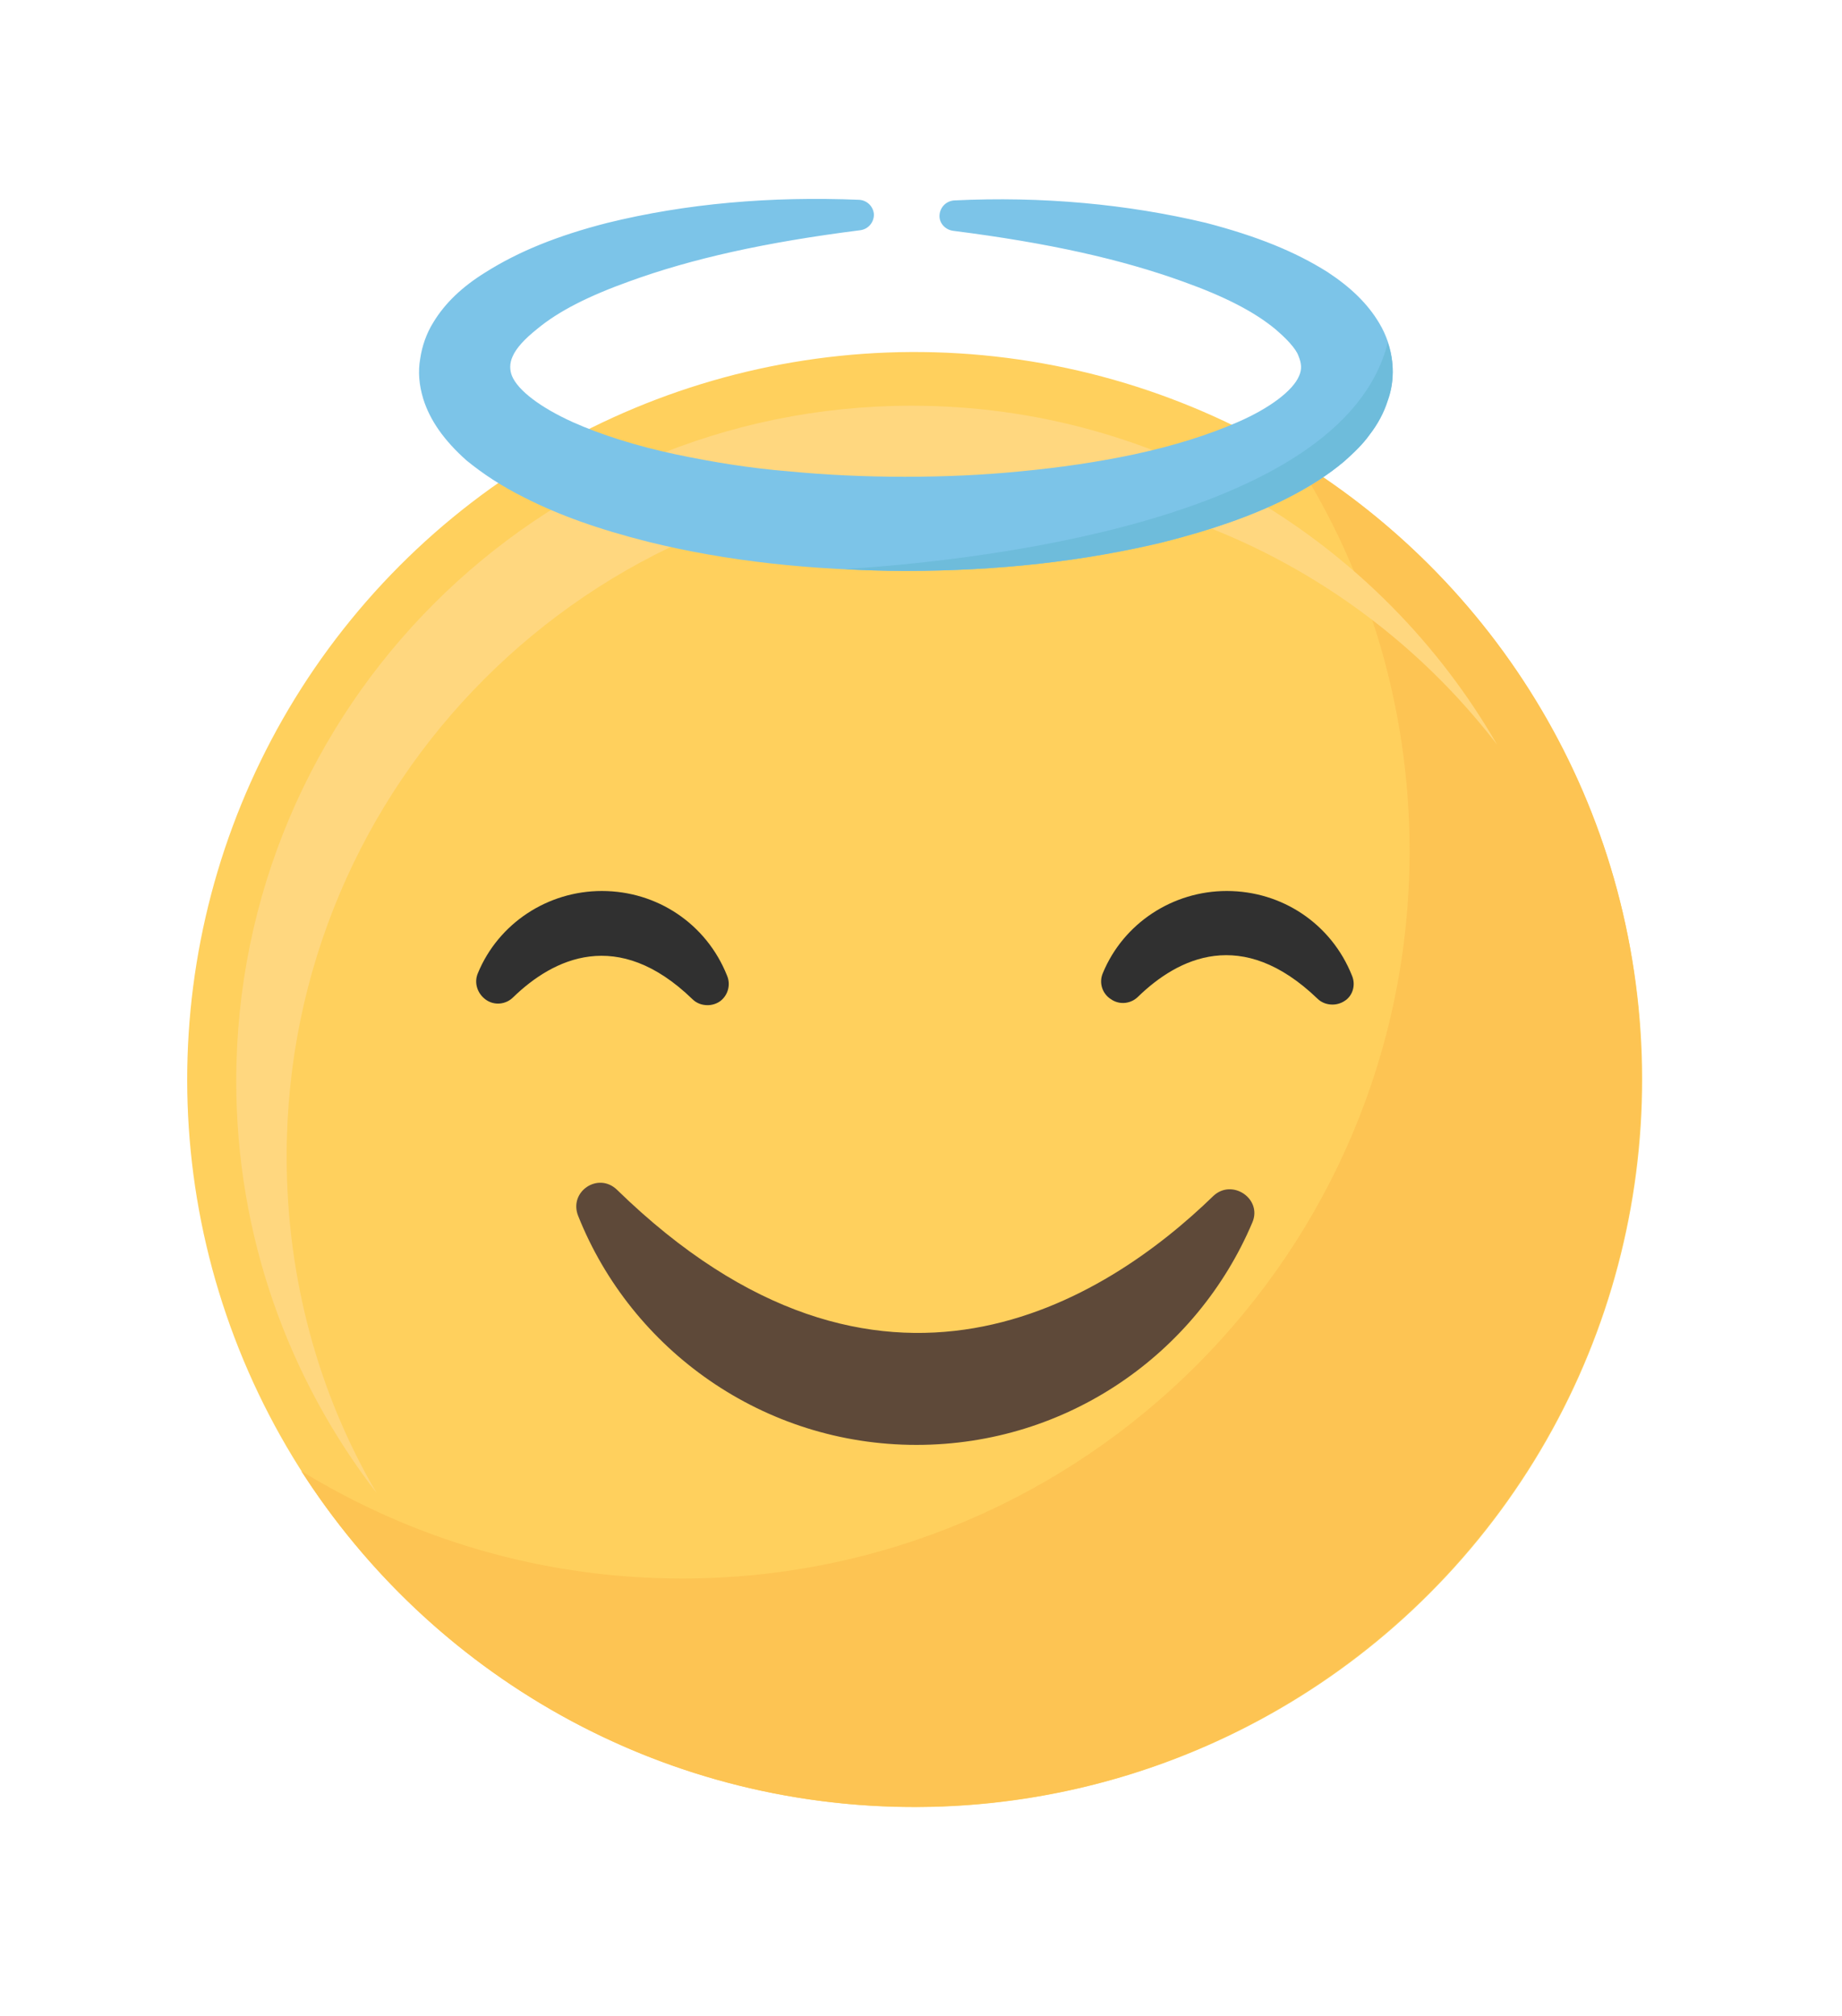 <?xml version="1.0" encoding="utf-8"?>
<!-- Generator: Adobe Illustrator 27.9.0, SVG Export Plug-In . SVG Version: 6.00 Build 0)  -->
<svg version="1.1" xmlns="http://www.w3.org/2000/svg" xmlns:xlink="http://www.w3.org/1999/xlink" x="0px" y="0px"
	 viewBox="0 0 30.33 33.19" style="enable-background:new 0 0 30.33 33.19;" xml:space="preserve">
<style type="text/css">
	.st0{fill:#FFD05D;}
	.st1{fill:#FDC453;}
	.st2{fill:#FFD77F;}
	.st3{fill:#5E4939;}
	.st4{fill:#2D292A;}
	.st5{fill:#414042;}
	.st6{fill:#303030;}
	.st7{fill:#695342;}
	.st8{fill:#F06669;}
	.st9{fill:#F5A6AC;}
	.st10{fill:#7CC4E8;}
	.st11{fill:#6EBCDB;}
</style>
<g id="Bg">
</g>
<g id="Object">
	<g>
		<g>
			<g>
				<g>
					
						<ellipse transform="matrix(0.16 -0.987 0.987 0.16 -4.899 29.804)" class="st0" cx="15.07" cy="17.78" rx="11.98" ry="11.98"/>
				</g>
				<g>
					<path class="st1" d="M21.33,7.56c1.19,1.86,1.88,4.08,1.88,6.45c0,6.61-5.36,11.98-11.98,11.98c-2.3,0-4.44-0.65-6.27-1.77
						c2.13,3.32,5.85,5.53,10.09,5.53c6.61,0,11.98-5.36,11.98-11.98C27.04,13.45,24.76,9.67,21.33,7.56z"/>
				</g>
				<g>
					<path class="st2" d="M4.72,19.04c0-6.14,4.98-11.12,11.12-11.12c3.59,0,6.78,1.7,8.81,4.34c-1.92-3.33-5.52-5.58-9.64-5.58
						c-6.14,0-11.12,4.98-11.12,11.12c0,2.55,0.86,4.9,2.31,6.78C5.25,22.96,4.72,21.06,4.72,19.04z"/>
				</g>
			</g>
			<path class="st3" d="M10.16,19.59c-0.31-0.3-0.8,0.03-0.64,0.43c0.88,2.21,3.05,3.77,5.57,3.77c2.49,0,4.62-1.51,5.53-3.66
				c0.17-0.39-0.33-0.73-0.64-0.44C18.22,21.4,14.5,23.82,10.16,19.59z"/>
			<g>
				<path class="st6" d="M11.97,16.06c-0.34-0.85-1.15-1.39-2.06-1.39c-0.89,0-1.7,0.53-2.04,1.35C7.8,16.18,7.86,16.36,8,16.46
					c0.14,0.1,0.33,0.08,0.45-0.04c0.66-0.64,1.72-1.16,2.95,0.03c0.07,0.07,0.16,0.1,0.25,0.1c0.07,0,0.14-0.02,0.2-0.06
					C11.98,16.4,12.04,16.22,11.97,16.06z"/>
				<path class="st6" d="M22.26,16.06c-0.34-0.85-1.15-1.39-2.06-1.39c-0.89,0-1.7,0.53-2.04,1.35c-0.07,0.16-0.01,0.34,0.13,0.43
					c0.14,0.1,0.33,0.08,0.45-0.04c0.66-0.64,1.71-1.16,2.95,0.03c0.07,0.07,0.16,0.1,0.25,0.1c0.07,0,0.14-0.02,0.2-0.06
					C22.27,16.4,22.33,16.22,22.26,16.06z"/>
			</g>
		</g>
		<g>
			<path class="st10" d="M22.71,5.32C22.52,5,22.24,4.73,21.86,4.48c-0.54-0.34-1.16-0.59-2-0.81c-1.3-0.31-2.7-0.44-4.15-0.37
				c-0.13,0.01-0.23,0.11-0.24,0.24c-0.01,0.13,0.09,0.24,0.22,0.26c1.58,0.2,2.78,0.47,3.8,0.84c0.67,0.24,1.16,0.49,1.51,0.78
				c0.08,0.07,0.16,0.14,0.24,0.23c0.07,0.08,0.12,0.15,0.14,0.21c0.05,0.12,0.06,0.22,0.01,0.33c-0.1,0.24-0.48,0.53-1.01,0.76
				c-0.48,0.21-1.05,0.39-1.7,0.53c-0.61,0.13-1.24,0.22-1.87,0.28c-0.6,0.06-1.23,0.09-1.91,0.09c-0.66,0-1.3-0.03-1.92-0.09
				c-0.62-0.05-1.24-0.15-1.86-0.28c-0.65-0.14-1.22-0.32-1.69-0.53c-0.53-0.24-0.9-0.52-1-0.76c-0.04-0.1-0.04-0.21,0.01-0.32
				c0.06-0.14,0.2-0.29,0.4-0.45C9.2,5.12,9.7,4.87,10.37,4.63c1.02-0.37,2.22-0.64,3.8-0.84c0.13-0.02,0.22-0.13,0.22-0.26
				c-0.01-0.13-0.11-0.23-0.24-0.24C12.69,3.23,11.3,3.35,10,3.67c-0.82,0.21-1.46,0.47-2,0.81C7.61,4.72,7.33,4.99,7.14,5.3
				C7.02,5.49,6.95,5.7,6.92,5.9C6.88,6.12,6.9,6.34,6.97,6.57c0.11,0.35,0.34,0.68,0.71,1.01C7.95,7.8,8.25,8,8.63,8.19
				c0.57,0.29,1.21,0.52,2.04,0.73c1.29,0.32,2.68,0.47,4.23,0.48c1.55,0,2.94-0.16,4.24-0.47c0.83-0.21,1.48-0.44,2.04-0.72
				c0.38-0.19,0.69-0.39,0.95-0.61c0.18-0.16,0.31-0.29,0.41-0.43c0.14-0.18,0.24-0.37,0.3-0.56C23,6.2,22.95,5.72,22.71,5.32z"/>
			<path class="st11" d="M22.14,7.59c0.18-0.16,0.31-0.29,0.41-0.43c0.14-0.18,0.24-0.37,0.3-0.56c0.11-0.3,0.11-0.64,0-0.96
				c-0.74,2.99-7,3.61-8.94,3.73c0.32,0.02,0.65,0.03,0.99,0.03c1.55,0,2.94-0.16,4.24-0.47c0.83-0.21,1.48-0.44,2.04-0.72
				C21.57,8.01,21.88,7.81,22.14,7.59z"/>
		</g>
	</g>
</g>
</svg>
